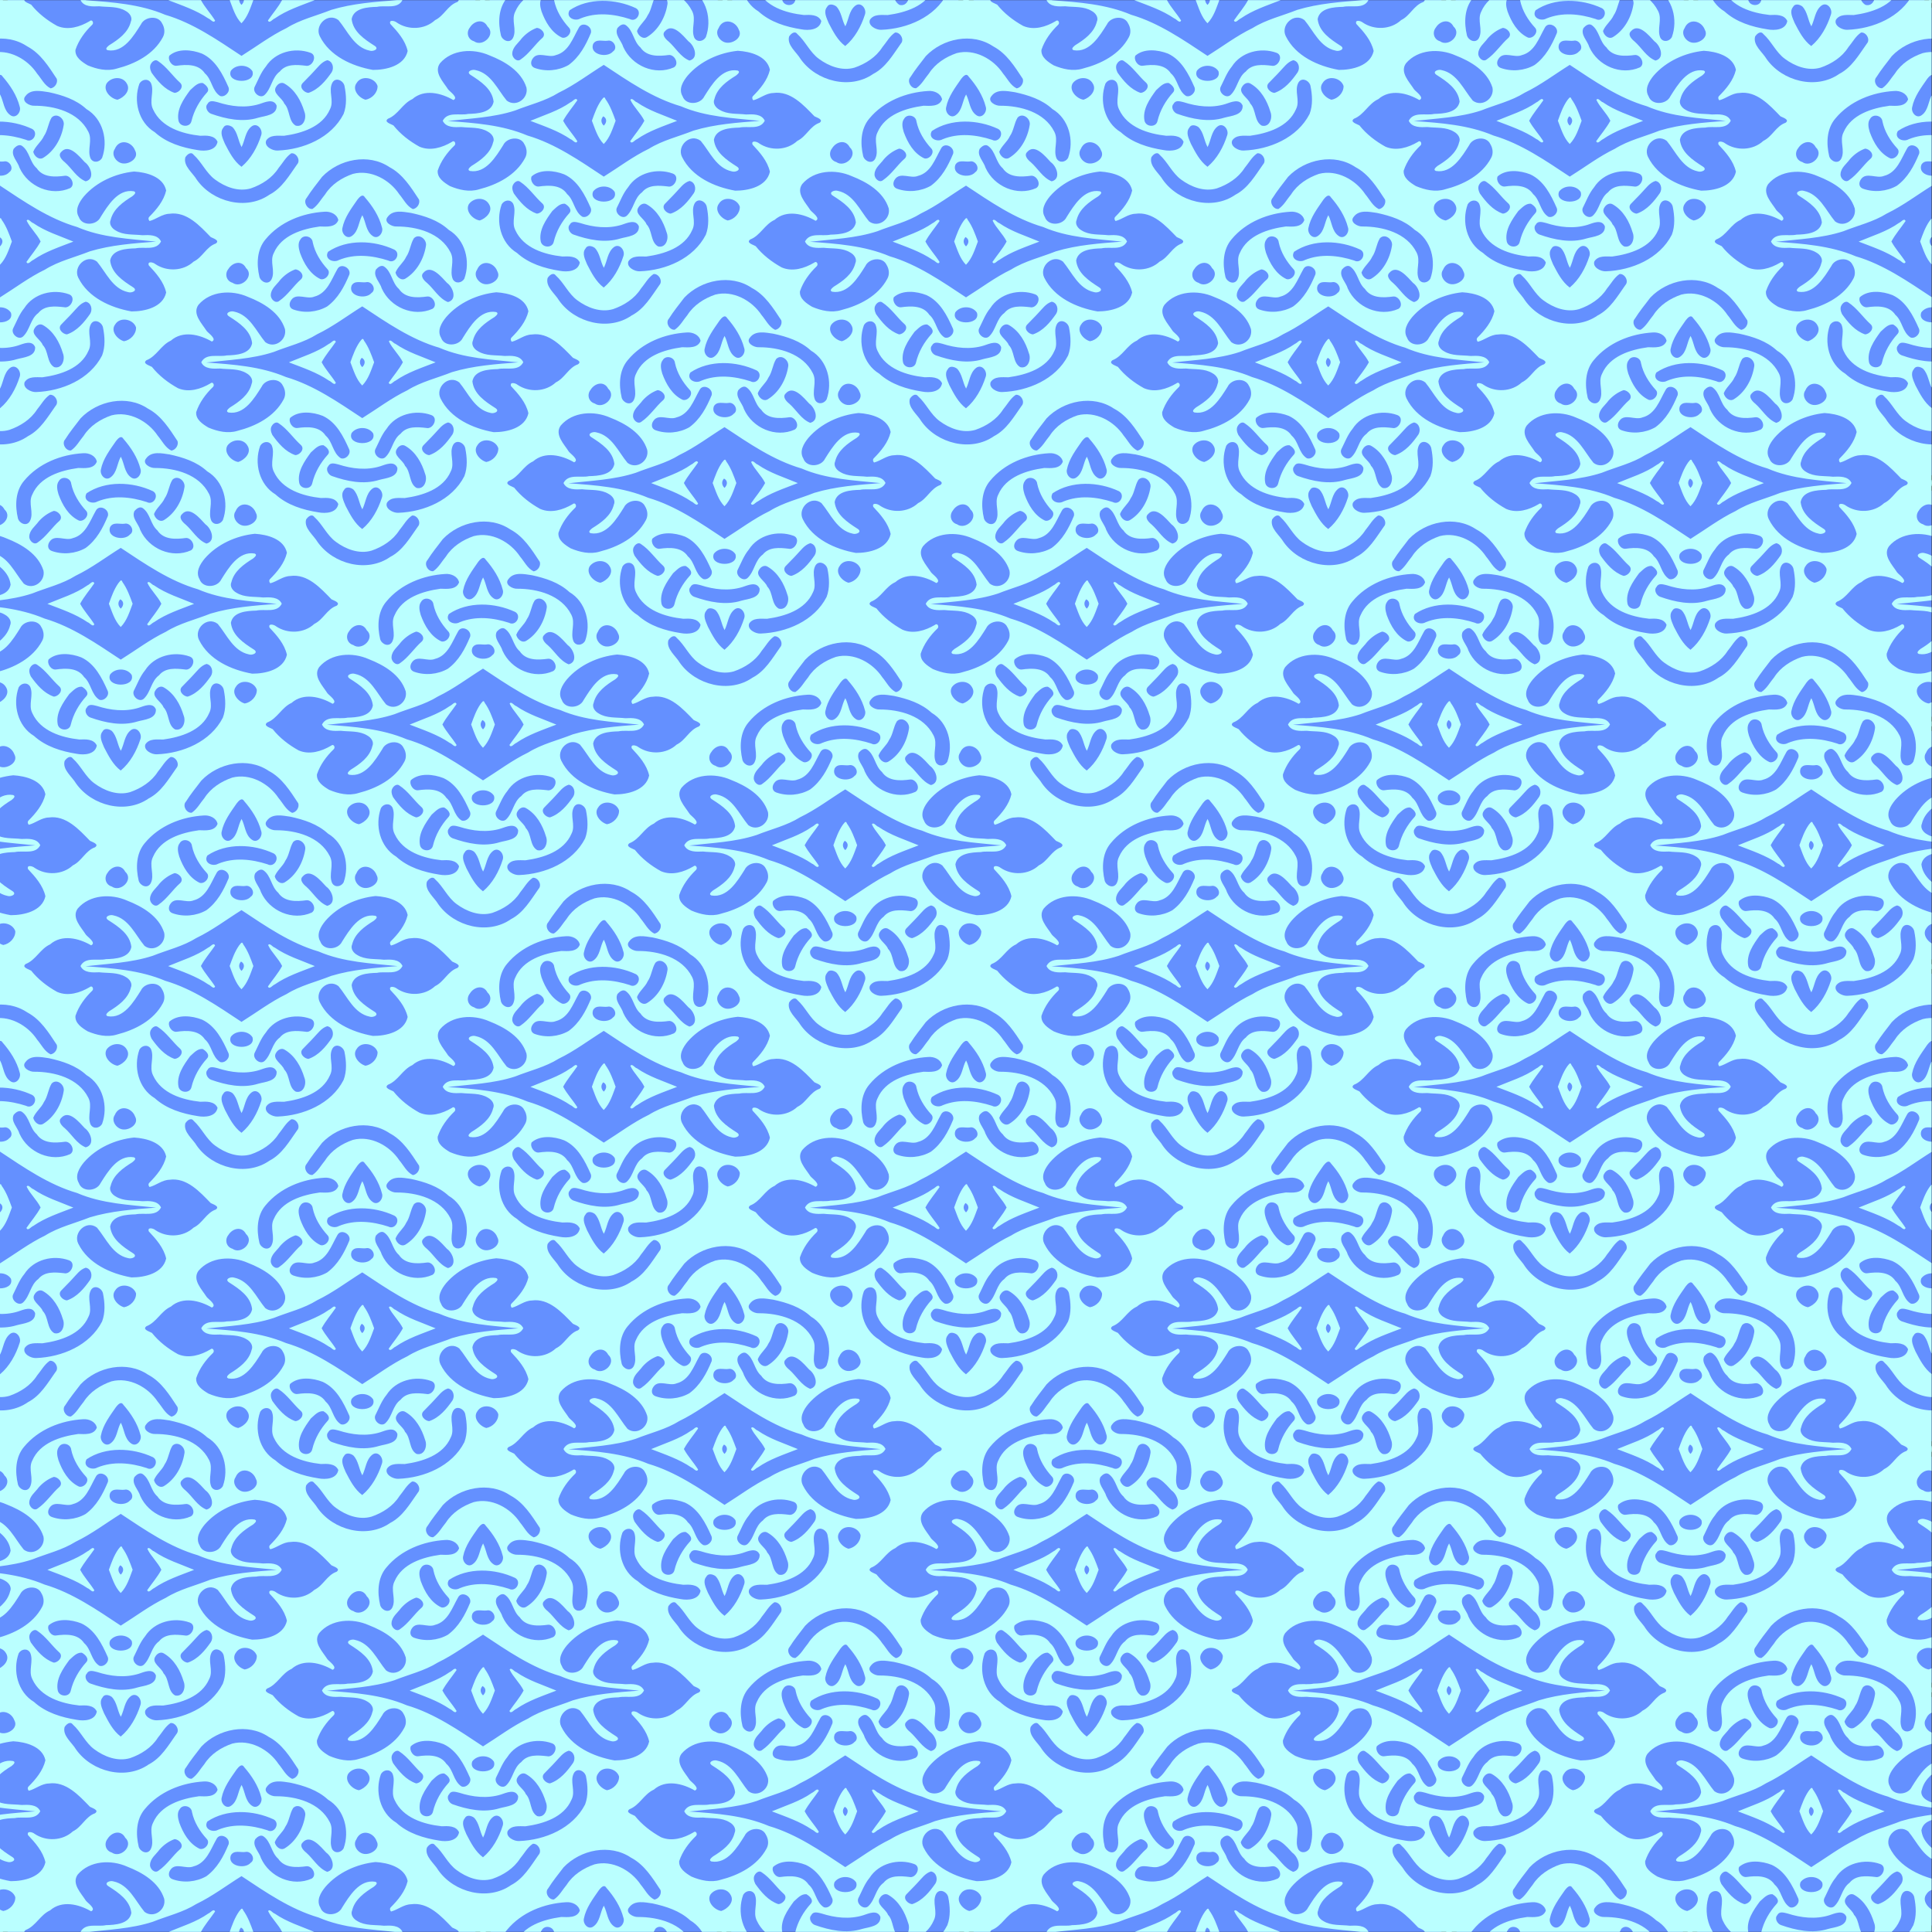 <?xml version="1.0" encoding="UTF-8" standalone="no"?>
<svg
   xmlns:dc="http://purl.org/dc/elements/1.1/"
   xmlns:cc="http://creativecommons.org/ns#"
   xmlns:rdf="http://www.w3.org/1999/02/22-rdf-syntax-ns#"
   xmlns:svg="http://www.w3.org/2000/svg"
   xmlns="http://www.w3.org/2000/svg"
   xmlns:xlink="http://www.w3.org/1999/xlink"
   xmlns:sodipodi="http://sodipodi.sourceforge.net/DTD/sodipodi-0.dtd"
   xmlns:inkscape="http://www.inkscape.org/namespaces/inkscape"
   id="svg2"
   height="1280pt"
   width="1280pt"
   version="1.1"
   viewBox="0 0 1280 1280"
   inkscape:version="0.91 r13725"
   sodipodi:docname="BackgroundPattern173Colour2.svg">
  <rect x="0" y="0" width="1280" height="1280" fill="#333333" stroke="none"/>
  <sodipodi:namedview
     pagecolor="#ffffff"
     bordercolor="#666666"
     borderopacity="1"
     objecttolerance="10"
     gridtolerance="10"
     guidetolerance="10"
     inkscape:pageopacity="0"
     inkscape:pageshadow="2"
     inkscape:window-width="1366"
     inkscape:window-height="705"
     id="namedview4702"
     showgrid="true"
     fit-margin-top="0"
     fit-margin-left="0"
     fit-margin-right="0"
     fit-margin-bottom="0"
     inkscape:object-paths="true"
     inkscape:object-nodes="true"
     inkscape:snap-smooth-nodes="true"
     inkscape:zoom="0.33624997"
     inkscape:cx="800.00008"
     inkscape:cy="799.99993"
     inkscape:window-x="-8"
     inkscape:window-y="-8"
     inkscape:window-maximized="1"
     inkscape:current-layer="svg2" />
  <defs
     id="defs4704">
    <clipPath
       clipPathUnits="userSpaceOnUse"
       id="clipPath6435">
      <rect
         style="opacity:0.671;fill:#7fffff;fill-opacity:1;stroke:none;stroke-width:2;stroke-miterlimit:4;stroke-dasharray:none;stroke-opacity:1"
         id="rect6437"
         width="905.101"
         height="905.101"
         x="-452.55"
         y="452.546"
         transform="matrix(0.707,-0.707,0.707,0.707,0,0)" />
    </clipPath>
  </defs>
  <g
     id="g6166"
     transform="matrix(1,-1,1,1,-639.994,640)"
     clip-path="url(#clipPath6435)">
    <g
       transform="translate(-80,0)"
       inkscape:tile-y0="0"
       inkscape:tile-x0="0"
       inkscape:tile-h="160"
       inkscape:tile-w="160"
       inkscape:tile-cy="80"
       inkscape:tile-cx="80"
       id="g5802">
      <rect
         style="opacity:1;fill:#6490ff;fill-opacity:1;stroke:none;stroke-width:2;stroke-miterlimit:4;stroke-dasharray:none;stroke-opacity:1"
         id="rect5248"
         width="155.248"
         height="155.248"
         x="2.376"
         y="2.376" />
      <path
         id="path10"
         d="m 95.738,81.91 c 1.446,-0.375 0.809,2.218 1.359,2.946 1.243,6.913 4.549,13.046 7.17,19.473 -6.351,-2.773 -12.518,-5.983 -19.424,-7.219 -0.839,-0.474 -3.572,0.076 -2.859,-1.577 3.809,-0.72 7.759,-0.962 11.467,-2.08 1.276,-3.656 0.997,-8.041 2.287,-11.544 z m -9.748,-9.513 c 0.567,0.062 2.647,-0.76 1.749,1.007 -0.597,3.703 -2.248,7.16 -3.809,10.527 -3.693,1.663 -7.5,3.735 -11.65,3.765 0.03,-4.135 2.186,-7.922 3.79,-11.625 3.175,-1.498 6.425,-3.062 9.921,-3.674 M 81.315,78.362 c -1.873,0.057 -2.97,1.428 -2.931,3.257 1.907,0.039 3.558,-1.15 2.931,-3.257 z M 55.666,55.735 c 6.434,2.613 12.555,5.958 19.491,7.155 0.836,0.471 3.572,-0.076 2.859,1.577 -3.809,0.72 -7.759,0.962 -11.467,2.08 -1.132,3.706 -1.214,7.693 -2.087,11.48 -1.606,0.708 -1.044,-2.102 -1.559,-2.882 C 61.607,68.266 58.464,62.074 55.666,55.735 Z M 160.8,-0.8 c -1e-5,53.858 0,161.6 0,161.6 0,0 -113.453,0 -161.6,0 0.003,-55.684 4.6e-7,-113.429 0,-161.6 m 67.319,5.563 c -2.874,0.296 -4.648,3.274 -3.173,5.924 0.792,4.932 9.676,5.151 9.363,-0.444 1.313,-4.152 -2.699,-6.338 -6.19,-5.48 m 61.595,0.508 c -4.036,0.553 -8.107,0.945 -12.087,1.863 -2.588,0.074 -3.664,4.098 -1.742,5.593 3.01,0.595 6.052,-0.397 9.052,-0.651 5.411,-1.214 11.07,0.039 15.977,2.435 7.404,4.342 10.239,14.063 8.591,22.128 -0.242,3.094 -1.453,6.351 -0.417,9.4 1.584,1.172 4.229,0.674 5.201,-1.105 1.369,-6.76 3.069,-13.769 0.95,-20.564 C 151.395,12.725 139.582,5.018 128.115,5.272 M 44.756,6.71 C 39.625,7.591 39.738,14.055 38.823,18.059 38.648,19.51 39.639,24.36 37.037,23.317 35.347,16.922 31.125,9.908 23.763,9.431 19.009,7.63 13.808,9.898 9.195,7.85 6.55,7.438 8.531,10.727 8.783,11.869 8.193,17.127 8.898,22.458 10.349,27.523 c 2.026,5.119 7.251,7.875 12.301,9.17 1.621,0.081 0.965,2.053 -0.259,2.043 -4.749,-0.099 -9.642,0.632 -13.92,2.773 -2.677,2.255 -1.816,6.202 -1.078,9.17 1.739,4.246 4.369,8.514 8.564,10.715 7.584,4.51 16.878,7.545 25.627,4.883 2.262,-0.629 3.819,-2.608 4.357,-4.826 1.522,-4.093 -3.553,-8.068 -7.357,-6.679 -6.247,1.406 -15.205,3.679 -19.567,-2.487 -0.666,-1.554 1.495,-1.157 2.198,-1.125 4.883,1.155 10.426,2.104 14.946,-0.639 2.075,-0.757 2.433,-3.316 1.858,-5.188 -0.989,-4.261 -4.621,-7.083 -7.221,-10.374 -2.243,-2.077 -5.398,-4.841 -4.147,-8.285 4.752,-1.559 7.32,4.002 10.712,6.158 3.116,2.943 8.078,7.367 12.457,4.374 3.75,-4.673 2.455,-11.006 1.278,-16.38 -0.701,-2.906 2.512,-1.577 3.239,-0.025 4.039,6.202 0.792,13.769 0.202,20.411 0.76,5.396 8.001,6.516 10.841,2.193 C 69.13,36.195 66.887,27.521 63.786,20.47 60.823,12.779 53.424,6.027 44.756,6.71 M 88.714,7.243 C 82.336,7.756 77.405,12.501 74.195,17.694 c -1.152,2.129 0.104,5.657 3.086,4.826 4.182,-1.285 5.277,-6.619 9.546,-7.991 8.465,-3.38 17.394,1.372 24.087,6.432 2.08,2.176 4.813,5.596 8.253,4.019 1.564,-2.447 0.259,-5.571 -1.764,-7.313 C 109.628,10.739 99.266,6.256 88.714,7.243 M 100.248,18.826 c -2.275,0.271 -3.607,2.447 -4.611,4.281 -2.216,4.757 -3.775,10.345 -1.939,15.477 1.125,2.196 5.647,1.818 5.625,-0.999 0.222,-4.838 1.362,-9.642 4.009,-13.74 1.841,-2.191 -0.353,-5.726 -3.084,-5.018 m 32.073,5.694 c -4.961,0.915 -10.204,1.591 -14.495,4.473 -2.053,1.327 -2.403,5.28 0.585,5.734 3.799,0.681 6.839,-2.48 10.328,-3.415 -1.066,3.429 -4.14,6.494 -3.466,10.266 0.474,3.178 4.811,2.6 5.929,0.269 2.788,-4.69 3.933,-10.244 4.3,-15.622 0.538,-2.124 -1.922,-1.823 -3.18,-1.705 m -52.272,1.026 c -2.706,0.442 -5.86,-0.175 -8.036,1.833 -1.488,1.236 -1.5,4.626 0.839,4.809 4.742,0.888 9.634,-0.281 14.431,0.042 2.63,-0.079 2.677,-3.725 1.278,-5.181 -2.613,-1.236 -5.637,-1.688 -8.512,-1.503 M 28.221,28.397 c 8.29,9.558 16.794,19.345 21.598,31.205 6.558,12.03 8.961,25.649 11.672,38.907 8.063,1.868 16.323,2.975 24.166,5.716 7.392,1.712 13.888,5.81 20.803,8.771 9.262,4.966 17.253,11.929 25.192,18.726 -7.885,-9.716 -16.614,-19.19 -21.314,-30.99 C 103.695,88.606 101.228,74.876 98.509,61.491 90.446,59.624 82.186,58.516 74.343,55.775 67.126,54.124 60.788,50.127 54.038,47.243 44.473,42.395 36.548,34.989 28.221,28.397 m 77.067,3.686 c -3.762,0.955 -2.109,5.519 0.807,6.296 7.439,3.104 12.639,9.533 16.217,16.552 1.031,3.501 6.607,1.932 5.633,-1.574 C 124.325,43.402 115.848,34.172 105.289,32.083 m -28.131,3.76 c -1.887,0.244 -3.469,1.816 -2.534,3.807 2.344,4.944 6.901,8.768 12.18,10.229 6.242,0.992 12.361,-0.878 18.038,-3.234 2.773,-1.638 1.056,-6.93 -2.378,-5.697 -5.287,1.433 -11.305,4.619 -16.658,1.401 -3.42,-1.374 -4.483,-7.239 -8.647,-6.506 m 59.424,4.419 c -3.217,0.232 -1.942,4.66 -0.249,6.124 6.718,6.681 12.514,16.737 9.304,26.448 -1.332,4.387 -6.533,5.603 -8.142,9.686 -0.701,2.529 1.727,4.214 3.992,3.612 7.868,-3.676 13.254,-12.639 11.006,-21.385 -0.257,-6.605 -3.368,-12.62 -6.871,-18.052 -2.179,-2.914 -4.799,-7.133 -9.04,-6.432 m -34.755,10.821 c -4.727,2.309 0.005,9.375 4.165,9.025 2.983,0.617 4.15,-3.965 1.757,-5.374 -1.863,-1.416 -3.064,-4.512 -5.921,-3.651 m 13.444,2.731 c -3.299,1.12 -2.894,5.608 -4.379,8.221 -3.407,9.059 0.925,20.033 10.041,23.52 3.079,0.73 4.517,-4.216 2.299,-5.872 -3.681,-2.81 -7.848,-6.622 -6.8,-11.813 -0.328,-4.379 3.331,-7.981 2.509,-12.378 -0.377,-1.567 -2.339,-1.776 -3.671,-1.678 m 22.89,2.223 c -3.069,0.725 -5.549,3.027 -8.702,3.587 -2.805,1.058 -6.003,0.461 -8.721,1.663 -1.118,1.643 -1.021,4.789 1.354,5.322 5.993,1.433 12.56,-0.461 17.47,-4.012 2.608,-1.655 2.102,-6.647 -1.401,-6.56 M 7.702,62.944 c -3.664,0.994 -3.738,6.462 -1.816,9.015 2.704,1.384 7.515,1.478 8.428,-2.228 1.179,-3.957 -2.81,-7.419 -6.612,-6.787 m 122.187,7.673 c -2.302,-0.059 -2.356,2.909 -2.159,4.559 0.284,4.362 -1.194,9.119 0.587,13.276 4.031,2.41 6.659,-3.395 6.047,-6.669 0.096,-3.639 1.021,-11.623 -4.475,-11.166 M 28.999,71.111 c -1.525,0.271 -2.403,1.818 -2.869,3.17 -0.77,4.715 -1.248,9.844 0.913,14.28 1.512,1.493 5.29,1.271 5.218,-1.461 -0.271,-4.87 0.844,-9.819 -0.173,-14.638 -0.192,-1.416 -1.959,-1.663 -3.089,-1.352 m -10.485,2.758 C 10.727,77.516 5.324,86.348 7.472,95.035 c 0.345,7.431 3.972,14.231 8.26,20.122 1.929,2.864 5.86,6.323 9.368,3.871 1.211,-3.22 -1.643,-5.82 -3.762,-7.747 -5.332,-6.654 -10.086,-15.622 -6.896,-24.284 1.377,-4.285 6.494,-5.475 8.063,-9.516 0.698,-2.529 -1.727,-4.216 -3.992,-3.612 m 19.148,0.669 c -2.033,0.767 -2.758,4.394 -0.893,5.781 3.681,2.81 7.848,6.622 6.8,11.813 0.34,4.441 -3.464,8.117 -2.457,12.575 1.019,2.107 4.831,2.095 5.714,-0.207 2.398,-6.232 4.722,-13.241 2.331,-19.826 C 47.093,79.99 42.99,74.898 37.661,74.538 m 111.008,12.842 c -3.469,0.612 -4.091,5.645 -1.759,7.853 2.03,2.161 6.933,3.052 7.959,-0.59 1.961,-4.135 -1.197,-9.341 -6.2,-7.263 m -115.6,5.472 c -4.961,0.772 -10.952,1.806 -13.932,6.274 -1.648,2.573 1.517,6.119 4.162,4.419 4.424,-2.716 9.481,-4.083 14.648,-4.337 2.297,-0.106 2.151,-3.04 1.688,-4.619 -1.636,-1.87 -4.335,-1.574 -6.565,-1.737 m 89.687,-0.01 c -3.39,0.326 -7.572,1.332 -8.524,5.139 -2.06,4.207 3.119,8.731 7.184,7.246 6.247,-1.409 15.205,-3.679 19.567,2.487 0.666,1.554 -1.498,1.155 -2.198,1.125 -4.883,-1.155 -10.426,-2.104 -14.946,0.639 -2.075,0.757 -2.435,3.316 -1.858,5.188 0.987,4.261 4.619,7.083 7.221,10.374 2.243,2.077 5.398,4.841 4.147,8.285 -4.752,1.559 -7.32,-4.004 -10.712,-6.158 -3.119,-2.943 -8.078,-7.367 -12.457,-4.374 -3.75,4.673 -2.457,11.006 -1.278,16.38 0.701,2.906 -2.512,1.574 -3.239,0.025 -4.041,-6.202 -0.792,-13.769 -0.202,-20.411 -0.785,-6.153 -9.664,-6.338 -11.512,-0.891 -3.345,9.866 0.735,20.631 6.432,28.809 4.364,4.384 11.731,9.069 17.766,5.23 2.748,-4.305 3.082,-9.772 3.23,-14.724 0.97,-2.097 2.521,0.466 2.6,1.729 1.239,6.392 6.903,11.615 13.498,11.86 4.364,1.535 9.126,-0.696 13.33,1.35 2.558,0.447 0.775,-2.719 0.471,-3.819 0.099,-7.261 0.607,-16.503 -5.958,-21.39 -2.494,-2.371 -6.128,-2.504 -8.993,-4.184 0.002,-0.765 0.476,-1.448 1.283,-1.493 4.853,-0.005 10.145,-0.488 14.329,-3.116 3.6,-5.583 -0.466,-12.541 -4.347,-16.92 -6.869,-5.568 -15.94,-9.025 -24.835,-8.386 m -69.779,7.088 c -5.948,2.687 4.034,12.963 7.061,7.283 0.849,-3.918 -3.185,-7.92 -7.061,-7.283 M 34.394,103.157 c -2.08,-0.005 -2.941,2.825 -2.144,4.473 3.205,6.689 7.535,13.365 14.302,16.912 2.892,1.601 7.059,5.472 10.106,2.072 1.433,-3.501 -2.8,-5.001 -5.201,-6.225 -5.941,-3.141 -10.182,-8.527 -13.204,-14.418 -0.876,-1.374 -1.831,-3.489 -3.859,-2.815 m 31.609,6.948 c -3.683,0.343 -7.054,1.944 -10.53,3.064 -2.556,1.016 -2.159,5.916 0.797,5.931 4.473,0.096 8.156,-3.432 12.745,-2.716 4.67,-0.511 7.836,3.336 10.426,6.587 1.67,2.81 7.527,0.777 5.934,-2.62 -3.336,-7.135 -11.413,-12 -19.372,-10.246 m -56.71,3.397 c -3.649,2.122 -2.672,7.604 -3.651,11.305 -2.114,12.553 6.161,26.628 19.111,28.938 6.333,2.021 12.893,0.2 19.219,-0.878 2.588,-0.074 3.661,-4.098 1.742,-5.593 -3.012,-0.595 -6.052,0.397 -9.052,0.651 -5.411,1.214 -11.07,-0.04 -15.977,-2.435 -5.364,-2.948 -8.058,-8.983 -8.919,-14.791 -0.785,-5.151 1.384,-10.199 1.093,-15.338 0.306,-2.09 -2.201,-2.179 -3.565,-1.858 m 22.365,2.773 c -2.882,0.274 -3.799,3.58 -4.772,5.83 -1.313,4.199 -2.803,8.709 -2.144,13.135 5.766,0.543 11.852,-1.256 16.991,-3.92 2.465,-1.179 3.044,-5.689 -0.326,-6.111 -3.73,-0.419 -6.716,2.442 -10.096,3.531 0.938,-3.289 3.526,-6.027 3.595,-9.573 -0.215,-1.54 -1.387,-3.553 -3.249,-2.892 m 31.131,3.913 c -3.607,0.654 -1.702,5.749 -2.924,8.255 -0.049,4.061 -4.606,7.175 -3.503,11.164 1.991,3.274 6.316,1.031 7.463,-1.771 2.556,-4.732 4.145,-10.345 2.773,-15.699 -0.331,-1.818 -2.24,-2.368 -3.809,-1.949 m 17.468,7.439 c -2.512,0.136 -5.028,0.052 -7.54,0.143 -2.632,0.079 -2.677,3.723 -1.28,5.184 4.498,2.198 9.703,1.697 14.475,0.854 2.324,-0.543 4.049,-3.323 2.544,-5.475 -2.504,-1.347 -5.502,-0.738 -8.198,-0.706 m -38.648,7.101 c -2.682,1.172 -1.33,5.524 0.501,7.115 8.865,8.223 21.948,13.587 33.953,9.723 4.044,-1.808 7.142,-5.324 9.565,-8.953 1.431,-2.09 0.229,-6.003 -2.909,-5.132 -4.184,1.285 -5.277,6.619 -9.546,7.991 -8.465,3.38 -17.394,-1.372 -24.087,-6.432 -2.023,-1.989 -4.194,-5.031 -7.478,-4.313 m 49.067,10.895 c -3.844,0.516 -4.221,5.721 -2.635,8.494 2.46,1.752 6.395,1.727 8.554,-0.572 1.895,-3.679 -1.638,-8.993 -5.919,-7.922 z"
         inkscape:connector-curvature="0"
         sodipodi:nodetypes="ccccccccccccccccccccccccccccccccccccccccccccccccccccccccccccccccccccccccccccccccccccccccccccccccccccccccccccccccccccccccccccccccccccccccccccccccccccccccccccccccccccccccccccccccccccccccccccccccccccccccccccccccccccccccccccccccccccccccccccccccccccccccccccccccccccccccccccccccc"
         style="fill:#baffff;fill-opacity:1" />
    </g>
    <g
       id="g6096">
      <use
         x="0"
         y="0"
         inkscape:tiled-clone-of="#g5802"
         xlink:href="#g5802"
         transform="translate(0,480)"
         id="use5956"
         width="100%"
         height="100%" />
      <use
         x="0"
         y="0"
         inkscape:tiled-clone-of="#g5802"
         xlink:href="#g5802"
         transform="translate(80,640)"
         id="use5958"
         width="100%"
         height="100%" />
      <use
         x="0"
         y="0"
         inkscape:tiled-clone-of="#g5802"
         xlink:href="#g5802"
         transform="translate(240,320)"
         id="use5970"
         width="100%"
         height="100%" />
      <use
         x="0"
         y="0"
         inkscape:tiled-clone-of="#g5802"
         xlink:href="#g5802"
         transform="translate(160,480)"
         id="use5972"
         width="100%"
         height="100%" />
      <use
         x="0"
         y="0"
         inkscape:tiled-clone-of="#g5802"
         xlink:href="#g5802"
         transform="translate(240,640)"
         id="use5974"
         width="100%"
         height="100%" />
      <use
         x="0"
         y="0"
         inkscape:tiled-clone-of="#g5802"
         xlink:href="#g5802"
         transform="translate(160,800)"
         id="use5976"
         width="100%"
         height="100%" />
      <use
         x="0"
         y="0"
         inkscape:tiled-clone-of="#g5802"
         xlink:href="#g5802"
         transform="translate(320,160)"
         id="use5984"
         width="100%"
         height="100%" />
      <use
         x="0"
         y="0"
         inkscape:tiled-clone-of="#g5802"
         xlink:href="#g5802"
         transform="translate(400,320)"
         id="use5986"
         width="100%"
         height="100%" />
      <use
         x="0"
         y="0"
         inkscape:tiled-clone-of="#g5802"
         xlink:href="#g5802"
         transform="translate(320,480)"
         id="use5988"
         width="100%"
         height="100%" />
      <use
         x="0"
         y="0"
         inkscape:tiled-clone-of="#g5802"
         xlink:href="#g5802"
         transform="translate(400,640)"
         id="use5990"
         width="100%"
         height="100%" />
      <use
         x="0"
         y="0"
         inkscape:tiled-clone-of="#g5802"
         xlink:href="#g5802"
         transform="translate(320,800)"
         id="use5992"
         width="100%"
         height="100%" />
      <use
         x="0"
         y="0"
         inkscape:tiled-clone-of="#g5802"
         xlink:href="#g5802"
         transform="translate(400,960)"
         id="use5994"
         width="100%"
         height="100%" />
      <use
         x="0"
         y="0"
         inkscape:tiled-clone-of="#g5802"
         xlink:href="#g5802"
         transform="translate(560,0)"
         id="use5998"
         width="100%"
         height="100%" />
      <use
         x="0"
         y="0"
         inkscape:tiled-clone-of="#g5802"
         xlink:href="#g5802"
         transform="translate(480,160)"
         id="use6000"
         width="100%"
         height="100%" />
      <use
         x="0"
         y="0"
         inkscape:tiled-clone-of="#g5802"
         xlink:href="#g5802"
         transform="translate(560,320)"
         id="use6002"
         width="100%"
         height="100%" />
      <use
         x="0"
         y="0"
         inkscape:tiled-clone-of="#g5802"
         xlink:href="#g5802"
         transform="translate(480,480)"
         id="use6004"
         width="100%"
         height="100%" />
      <use
         x="0"
         y="0"
         inkscape:tiled-clone-of="#g5802"
         xlink:href="#g5802"
         transform="translate(560,640)"
         id="use6006"
         width="100%"
         height="100%" />
      <use
         x="0"
         y="0"
         inkscape:tiled-clone-of="#g5802"
         xlink:href="#g5802"
         transform="translate(480,800)"
         id="use6008"
         width="100%"
         height="100%" />
      <use
         x="0"
         y="0"
         inkscape:tiled-clone-of="#g5802"
         xlink:href="#g5802"
         transform="translate(560,960)"
         id="use6010"
         width="100%"
         height="100%" />
      <use
         x="0"
         y="0"
         inkscape:tiled-clone-of="#g5802"
         xlink:href="#g5802"
         transform="translate(480,1120)"
         id="use6012"
         width="100%"
         height="100%" />
      <use
         x="0"
         y="0"
         inkscape:tiled-clone-of="#g5802"
         xlink:href="#g5802"
         transform="translate(720,0)"
         id="use6014"
         width="100%"
         height="100%" />
      <use
         x="0"
         y="0"
         inkscape:tiled-clone-of="#g5802"
         xlink:href="#g5802"
         transform="translate(640,160)"
         id="use6016"
         width="100%"
         height="100%" />
      <use
         x="0"
         y="0"
         inkscape:tiled-clone-of="#g5802"
         xlink:href="#g5802"
         transform="translate(720,320)"
         id="use6018"
         width="100%"
         height="100%" />
      <use
         x="0"
         y="0"
         inkscape:tiled-clone-of="#g5802"
         xlink:href="#g5802"
         transform="translate(640,480)"
         id="use6020"
         width="100%"
         height="100%" />
      <use
         x="0"
         y="0"
         inkscape:tiled-clone-of="#g5802"
         xlink:href="#g5802"
         transform="translate(720,640)"
         id="use6022"
         width="100%"
         height="100%" />
      <use
         x="0"
         y="0"
         inkscape:tiled-clone-of="#g5802"
         xlink:href="#g5802"
         transform="translate(640,800)"
         id="use6024"
         width="100%"
         height="100%" />
      <use
         x="0"
         y="0"
         inkscape:tiled-clone-of="#g5802"
         xlink:href="#g5802"
         transform="translate(720,960)"
         id="use6026"
         width="100%"
         height="100%" />
      <use
         x="0"
         y="0"
         inkscape:tiled-clone-of="#g5802"
         xlink:href="#g5802"
         transform="translate(640,1120)"
         id="use6028"
         width="100%"
         height="100%" />
      <use
         x="0"
         y="0"
         inkscape:tiled-clone-of="#g5802"
         xlink:href="#g5802"
         transform="translate(800,160)"
         id="use6032"
         width="100%"
         height="100%" />
      <use
         x="0"
         y="0"
         inkscape:tiled-clone-of="#g5802"
         xlink:href="#g5802"
         transform="translate(880,320)"
         id="use6034"
         width="100%"
         height="100%" />
      <use
         x="0"
         y="0"
         inkscape:tiled-clone-of="#g5802"
         xlink:href="#g5802"
         transform="translate(800,480)"
         id="use6036"
         width="100%"
         height="100%" />
      <use
         x="0"
         y="0"
         inkscape:tiled-clone-of="#g5802"
         xlink:href="#g5802"
         transform="translate(880,640)"
         id="use6038"
         width="100%"
         height="100%" />
      <use
         x="0"
         y="0"
         inkscape:tiled-clone-of="#g5802"
         xlink:href="#g5802"
         transform="translate(800,800)"
         id="use6040"
         width="100%"
         height="100%" />
      <use
         x="0"
         y="0"
         inkscape:tiled-clone-of="#g5802"
         xlink:href="#g5802"
         transform="translate(880,960)"
         id="use6042"
         width="100%"
         height="100%" />
      <use
         x="0"
         y="0"
         inkscape:tiled-clone-of="#g5802"
         xlink:href="#g5802"
         transform="translate(800,1120)"
         id="use6044"
         width="100%"
         height="100%" />
      <use
         x="0"
         y="0"
         inkscape:tiled-clone-of="#g5802"
         xlink:href="#g5802"
         transform="translate(960,160)"
         id="use6048"
         width="100%"
         height="100%" />
      <use
         x="0"
         y="0"
         inkscape:tiled-clone-of="#g5802"
         xlink:href="#g5802"
         transform="translate(1040,320)"
         id="use6050"
         width="100%"
         height="100%" />
      <use
         x="0"
         y="0"
         inkscape:tiled-clone-of="#g5802"
         xlink:href="#g5802"
         transform="translate(960,480)"
         id="use6052"
         width="100%"
         height="100%" />
      <use
         x="0"
         y="0"
         inkscape:tiled-clone-of="#g5802"
         xlink:href="#g5802"
         transform="translate(1040,640)"
         id="use6054"
         width="100%"
         height="100%" />
      <use
         x="0"
         y="0"
         inkscape:tiled-clone-of="#g5802"
         xlink:href="#g5802"
         transform="translate(960,800)"
         id="use6056"
         width="100%"
         height="100%" />
      <use
         x="0"
         y="0"
         inkscape:tiled-clone-of="#g5802"
         xlink:href="#g5802"
         transform="translate(1120,480)"
         id="use6068"
         width="100%"
         height="100%" />
      <use
         x="0"
         y="0"
         inkscape:tiled-clone-of="#g5802"
         xlink:href="#g5802"
         transform="translate(1200,640)"
         id="use6070"
         width="100%"
         height="100%" />
      <use
         x="0"
         y="0"
         inkscape:tiled-clone-of="#g5802"
         xlink:href="#g5802"
         transform="translate(1120,800)"
         id="use6072"
         width="100%"
         height="100%" />
      <use
         x="0"
         y="0"
         inkscape:tiled-clone-of="#g5802"
         xlink:href="#g5802"
         transform="translate(1280,480)"
         id="use6084"
         width="100%"
         height="100%" />
    </g>
  </g>
</svg>
